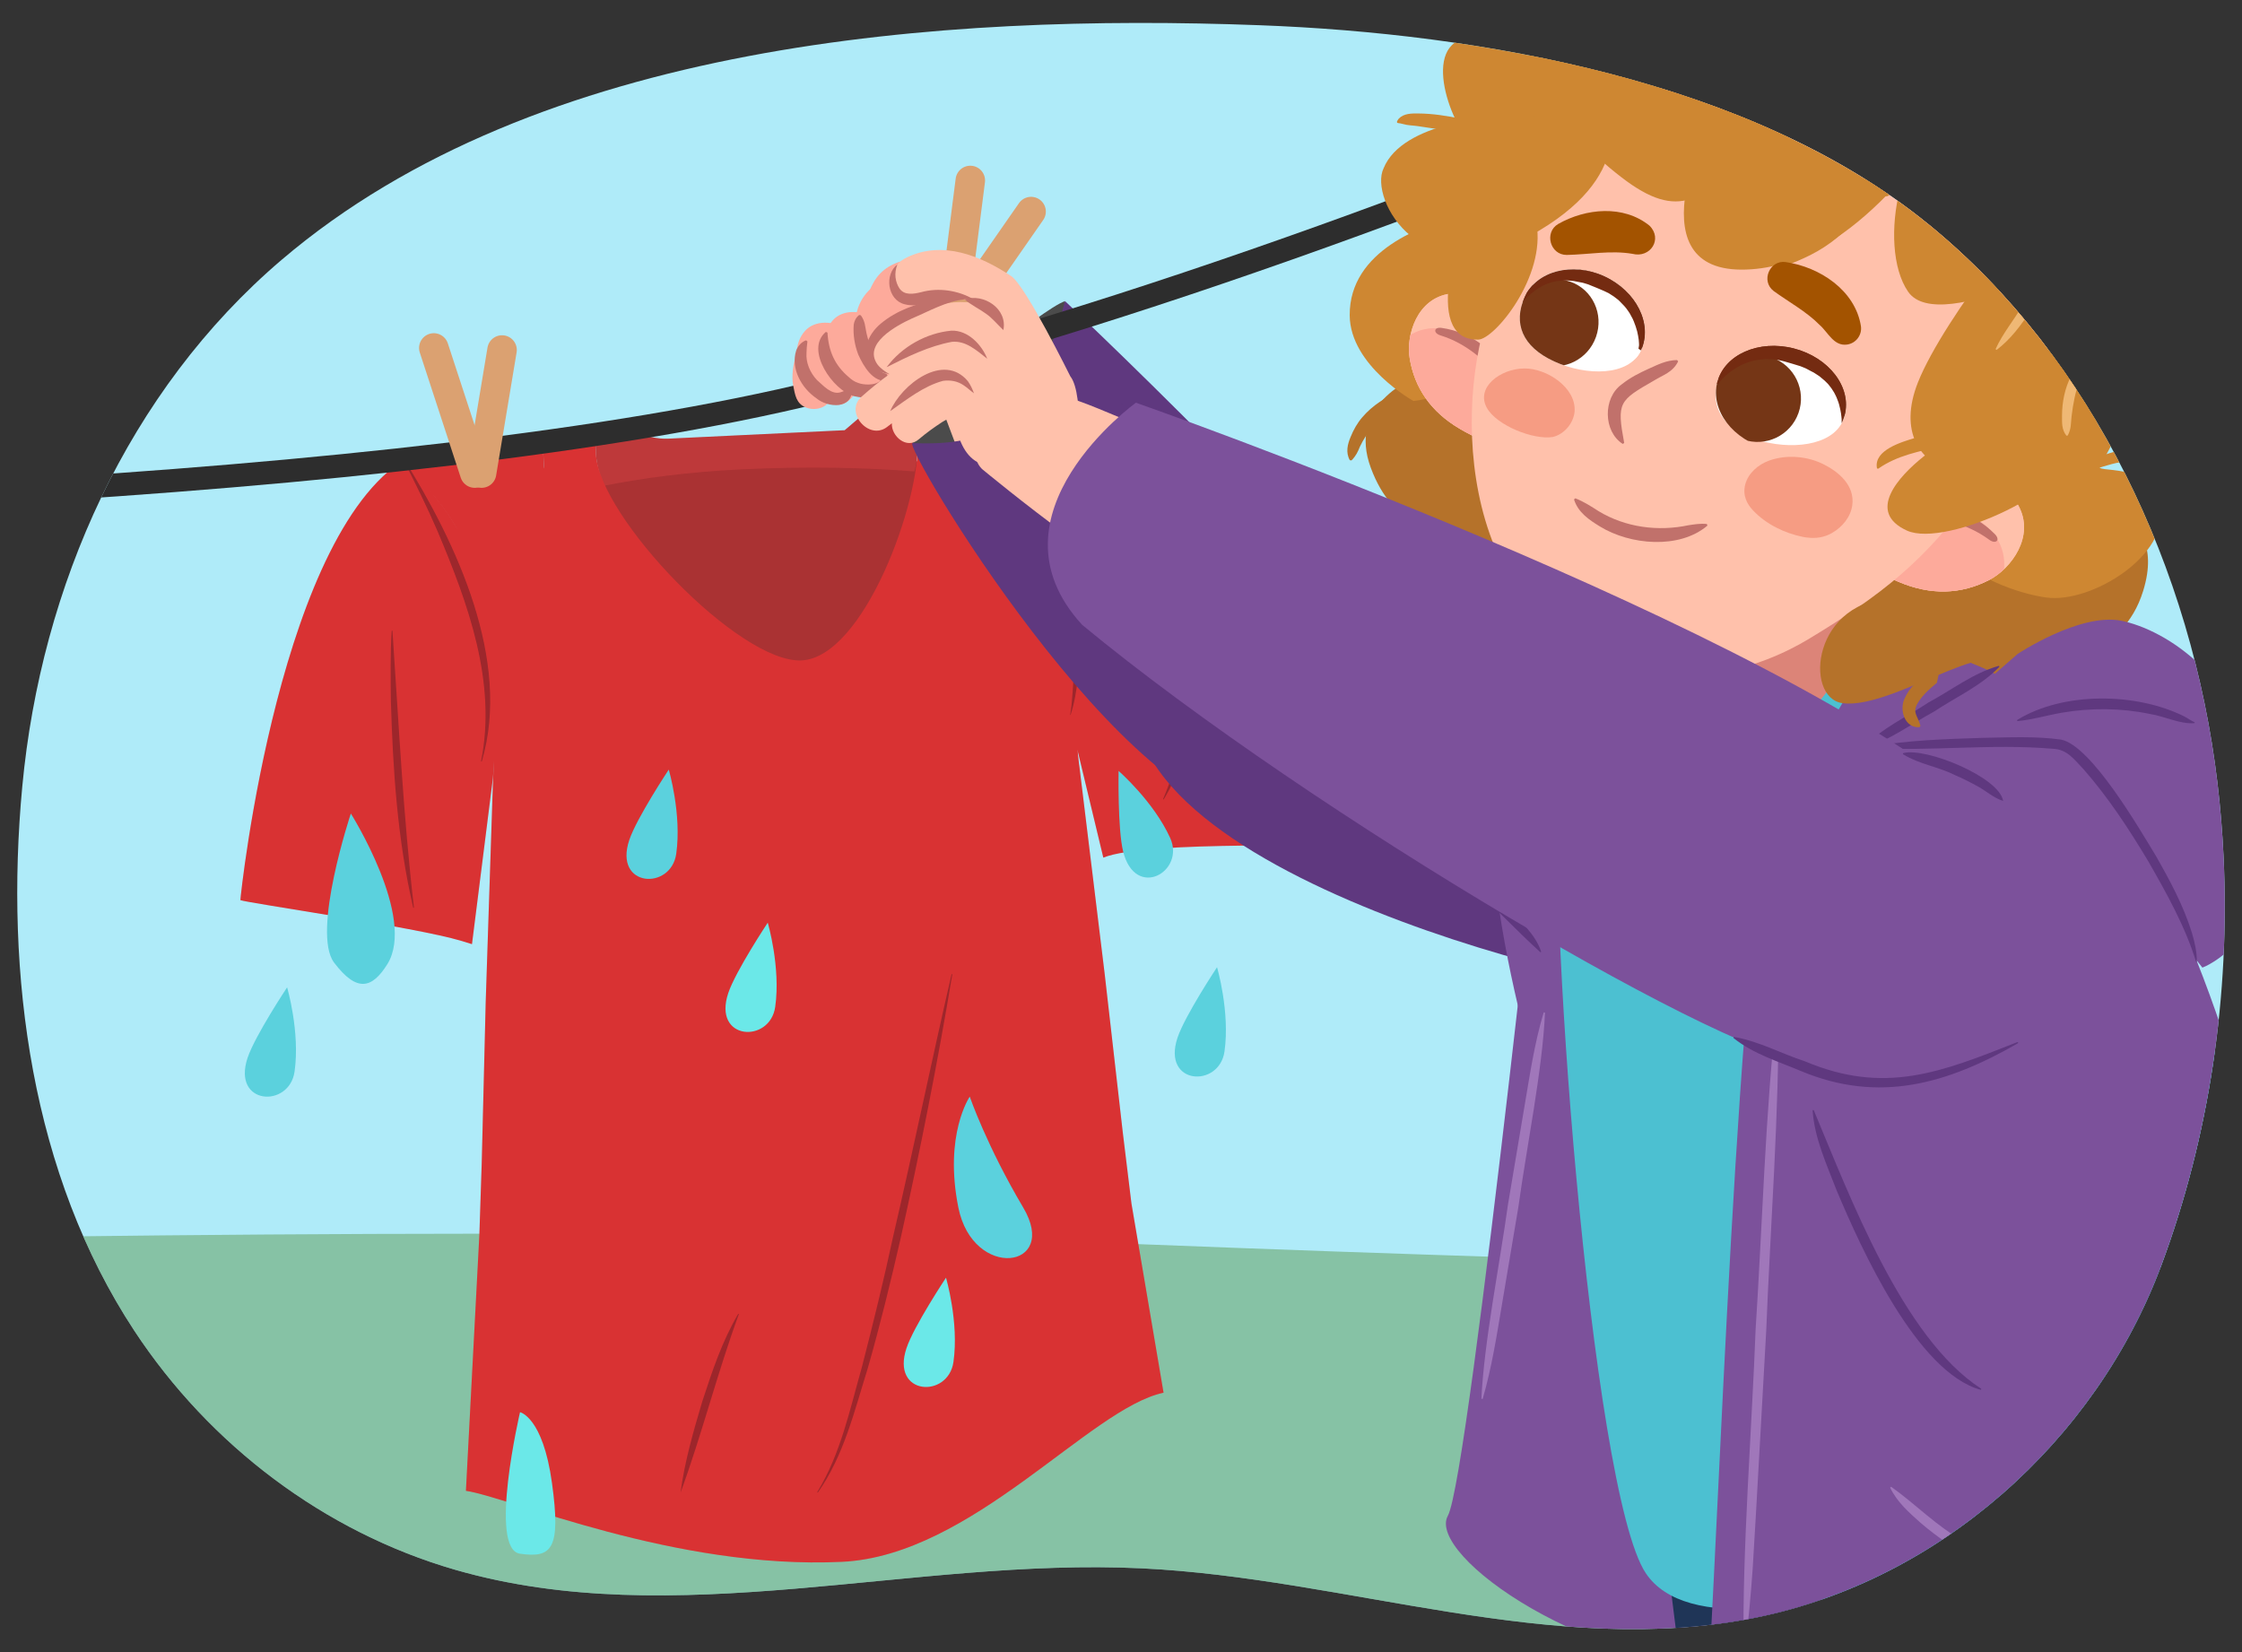 <?xml version="1.0" encoding="UTF-8"?>
<svg id="uuid-10ff4dda-e08c-4ec8-905a-5503efde4819" data-name="Art" xmlns="http://www.w3.org/2000/svg" width="380" height="280" xmlns:xlink="http://www.w3.org/1999/xlink" viewBox="0 0 380 280">
  <rect x="0" y="0" width="380" height="280" fill="#333333" stroke="none"/>
  <defs>
    <clipPath id="uuid-5f1077d1-bf12-4a7d-9445-9002454a4f81">
      <path d="M376.871,145.047c1.134,23.536-2.384,47.506-10.547,69.404-11.178,29.988-37.871,53.424-68.563,59.666-34.562,7.03-69.283-6.637-104.309-8.316-38.897-1.865-79.069,11.027-116.379,.224-22.06-6.388-41.517-21.072-54.293-40.471C5.374,199.122,.766,165.386,3.778,133.275c3.184-33.943,17.903-67.051,43.981-89.261C91.19,7.025,159.895,2.268,213.455,4.273c37.4,1.4,83.487,9.351,113.402,33.735,27.953,22.785,44.692,58.545,48.988,94.706,.486,4.094,.827,8.208,1.026,12.333Z" style="fill: none;"/>
    </clipPath>
    <clipPath id="uuid-11db2c39-9345-444c-9790-5e5e4ee39ebe">
      <path d="M342.121,85.719c-2.728-5.024-8.848-6.965-13.624-8.419-1.743-.529-2.562,1.24-1.896,2.48-.041,.017-.085,.014-.125,.038-.066,.036-.121,.083-.185,.122-2.507,.831-4.24,2.987-5.771,5.336-1.553,1.99-2.92,4.162-4.35,6.263-.1,.063-.206,.114-.3,.21-2.901,2.96,3.584,5.858,5.863,6.835,5.576,2.392,10.741,2.115,15.391-.276,3.784-1.946,7.808-7.411,4.997-12.59Z" style="fill: #ffc1ab;"/>
    </clipPath>
    <clipPath id="uuid-c629a86a-f92e-4779-b536-f93f5c3ec3d1">
      <path d="M245.744,49.779c5.394-.759,10.349,2.827,14.17,5.661,1.393,1.034,.502,2.665-.824,2.858,.01,.041,.037,.074,.042,.117,.009,.071,.005,.14,.011,.211,.785,2.391,.116,4.94-.815,7.444-.643,2.317-1.532,4.596-2.33,6.882,.009,.112,.03,.222,.009,.349-.622,3.9-6.517,.576-8.558-.615-4.993-2.914-7.708-7.027-8.513-11.943-.655-4.001,1.249-10.18,6.808-10.964Z" style="fill: #ffc1ab;"/>
    </clipPath>
    <clipPath id="uuid-12a1b17e-ded6-4c1a-86e5-d368edd679b7">
      <path d="M312.659,70.355c-1.211,4.708-7.027,7.282-12.995,5.748-5.963-1.533-9.817-6.591-8.606-11.298,1.211-4.706,7.027-7.28,12.992-5.747,5.966,1.533,9.821,6.592,8.61,11.297Z" style="fill: none;"/>
    </clipPath>
    <clipPath id="uuid-50660919-7468-4d01-8a84-3404deafeaed">
      <path d="M258.427,50.337c-1.999,4.429-.438,8.436,5.008,10.926,5.445,2.491,12.713,2.523,14.713-1.907,1.999-4.428-.793-10.037-6.239-12.528-5.445-2.49-11.481-.92-13.481,3.509Z" style="fill: #fff;"/>
    </clipPath>
  </defs>
  <g style="clip-path: url(#uuid-5f1077d1-bf12-4a7d-9445-9002454a4f81);">
    <rect x="-258.201" y="-96.611" width="813.659" height="448.107" style="fill: #afebf9;"/>
    <path d="M-229.967,215.95s269.074-11.178,425.577-4.99c156.503,6.189,381.636,9.283,381.636,9.283l-102.777,168.826-651.465-40.413-52.97-132.707Z" style="fill: #65a060; opacity: .55;"/>
    <path d="M-2.405-52.299l33.707-24.689-41.664-3.136L-3.986-121.415l-31.678,27.243-24.689-33.706-3.136,41.663-41.292-6.376,27.243,31.678-33.707,24.689,41.663,3.136-6.376,41.292,31.678-27.243L-19.59,14.667l3.136-41.664,41.292,6.376L-2.405-52.299Z" style="fill: #c4c4c4;"/>
    <g>
      <g>
        <g>
          <g>
            <g>
              <path d="M125.61,78.571c-9.771,.468-18.411-.014-25.388,2.474,3.447,17.466,12.339,31.324,21.77,30.872l15.609,3.307c9.398-.45,17.736-19.098,19.545-36.724-8.782-1.82-19.167-.521-31.535,.071Z" style="fill: #b53636;"/>
              <path d="M154.991,79.9c.45-1.772,.664-3.63,.573-5.534l-.212-4.463c-3.351-.077-3.022-2.523-5.873-2.386l-6.308,5.398-26.313,1.26-3.625,.174c-3.835,.184-6.868-2.241-12.413-1.547l.198,4.176c.089,1.874,.678,3.665,1.277,5.363,6.478-1.293,14.348-2.362,23.355-2.794,11.401-.546,21.296-.284,29.341,.353Z" style="fill: #cc3d3d;"/>
              <path d="M197.214,236.037l-5.443-32.067-1.474-12.092-1.54-13.484-1.54-13.484-1.474-12.092-1.474-12.092-1.474-12.092-.178-1.461-.002-.051s-.812-4.335-.891-10.599c-.045-3.585,.156-7.804,.882-12.205,.673-4.076,1.801-8.304,3.615-12.336,1.968-4.376,1.951-18.274,5.829-21.72-.448-.229-2.316-1.817-2.904-1.938-.594-.123,1.508,.352,1.053,.374l-1.064-.613c-8.599-5.189-18.788-7.29-28.885-8.461l.221,4.649c.088,1.853-.012,3.672-.28,5.438-.7,4.629-7.966,26.019-10.712,29.546-4.396,5.645-4.911,14.073-12.65,14.444l-17.315-3.168c-7.739,.371-12.843-9.49-17.865-14.684-3.138-3.246-5.467-7.305-6.634-11.845-.446-1.732-2.742-3.252-2.83-5.105l-.193-4.071c-7.711,2.081-14.485-1.654-21.759,2.055h-.003c-.13,.078-.262,.175-.392,.259-.716,.463-1.439,.989-2.16,1.45,3.962,2.896,7.009,6.489,9.368,10.367,2.324,3.82,2.739,16.227,3.9,20.228,1.246,4.293,1.933,8.465,2.303,12.052,.658,6.372,.318,10.891,.318,10.891l-.042,1.259-.401,12.182-.402,12.182-.401,12.182-.335,13.574-.335,13.574-.401,12.182-2.281,43.404c7.237,1.041,35.4,13.391,63.76,12.032,22.049-1.056,41.948-26.01,54.486-28.662Z" style="fill: #eb3636;"/>
              <path d="M129.855,116.534l3.812-.245c14.42-.691,27.491-37.538,26.804-52.016l-.221-4.649c-2.254-.484-9.834,7.198-10.771,7.893l6.085,6.849c.504,10.602-9.151,37.057-19.71,37.562h0c-10.559,.506-34.332-24.348-34.835-34.95l-.198-4.176c-3.322,.531-5.523,1.178-8.829,2.026l.193,4.071c.688,14.478,23.252,38.326,37.672,37.635Z" style="fill: #eb3636;"/>
            </g>
            <g>
              <path d="M190.199,68.698c-18.051,16.04-8.481,59.268-8.481,59.268l.935-.045-.04-.84,4.391,18.272c7.433-3.057,41.452-1.57,42.701-2.429-.189-.705-13.826-56.014-39.506-74.227Z" style="fill: #eb3636;"/>
              <g>
                <path d="M77.045,88.809c.388,.639,.758,1.285,1.109,1.938-.351-.653-.721-1.299-1.109-1.938Z" style="fill: #eb3636;"/>
                <path d="M78.154,90.748h0c-.351-.654-.721-1.3-1.109-1.939l-.01-.016c-.359-.591-.739-1.172-1.13-1.748-.032-.047-.06-.096-.093-.144l-.005,.004c-.741-1.081-1.543-2.132-2.409-3.146v-.002c-.011-.014-.025-.028-.037-.042-1.664-1.944-1.346-4.981-3.525-6.574-22.334,11.65-29.058,74.404-29.096,75.41,.829,.435,29.833,4.601,37.413,6.901,.616,.187,1.231,.374,1.843,.564l3.555-28.19s2.576-26.239-5.397-41.079Z" style="fill: #eb3636;"/>
              </g>
            </g>
          </g>
          <g style="opacity: .47;">
            <path d="M68.387,77.695c8.973,14.32,18.329,34.247,13.279,51.327-.024,.078-.153,.041-.125-.04,2.683-13.406-2.238-26.755-7.39-38.973-1.797-4.154-3.8-8.208-5.873-12.241-.048-.066,.063-.148,.109-.073h0Z" style="fill: #591922;"/>
          </g>
          <g style="opacity: .26;">
            <path d="M189.935,68.545l.265,.152c.165-.008-.008-.076-.265-.152Z" style="fill: #591922; opacity: .47;"/>
            <path d="M190.297,191.878l-1.54-13.484-1.54-13.484-1.474-12.092-1.474-12.092-1.474-12.092-.178-1.461-.004-.092,4.391,18.273c7.433-3.057,41.452-1.57,42.701-2.429-.189-.705-13.826-56.014-39.506-74.227-.048,.043-.094,.089-.142,.132-.343-.236-.646-.418-.846-.48,.187,.048,.489,.125,.723,.195l-.799-.461c-8.599-5.189-18.788-7.29-28.885-8.461l.221,4.649v0l-.221-4.649c-2.254-.484-9.834,7.198-10.771,7.893l-6.308,5.398-26.313,1.26-3.625,.174c-3.835,.184-6.868-2.241-12.413-1.547-3.322,.531-5.523,1.178-8.829,2.026h0c-7.711,2.08-14.485-1.654-21.759,2.055h-.003c-.13,.078-.262,.175-.392,.259-.463,.242-.917,.513-1.367,.798-.081-.123-.137-.208-.137-.208l.066,.254c-21.183,13.527-27.62,73.582-27.657,74.566,.829,.435,29.833,4.601,37.413,6.901,.616,.187,1.231,.374,1.843,.564l3.555-28.19s.028-.293,.068-.809c-.025,.713-.054,1.113-.054,1.113l-.042,1.259-.401,12.182-.402,12.182-.401,12.182-.335,13.573-.335,13.574-.401,12.182-2.281,43.404c7.237,1.041,35.4,13.391,63.76,12.032,22.049-1.056,41.948-26.01,54.486-28.662l-5.443-32.067-1.474-12.092Zm-34.906-113.696l-.055-.008c.114-.71,.191-1.429,.223-2.159-.026,.681-.082,1.404-.168,2.167Zm.182-2.571c.009-.413,.009-.828-.01-1.246,.019,.392,.019,.812,.01,1.246Zm4.815-7.617c.074-.953,.108-1.851,.105-2.69,.009,.906-.027,1.804-.105,2.69Zm-.041,.469c.011-.126,.024-.253,.033-.377-.011,.126-.02,.252-.033,.377Z" style="fill: #591922; opacity: .47;"/>
          </g>
        </g>
        <g style="opacity: .47;">
          <path d="M181.525,70.065c1.133,12.754,1.998,25.567,1.596,38.378-.247,4.193-.367,8.799-1.676,12.746-.041-.011-.058-.049-.048-.089l.216-1.589c1.189-12.148-.059-24.421-.106-36.613-.081-3.738-.187-9.119-.113-12.821-.01-.079,.125-.099,.131-.013h0Z" style="fill: #591922;"/>
        </g>
        <g style="opacity: .47;">
          <path d="M205.319,93.273c-.738,10.764-1.789,21.564-4.267,32.086-.639,2.538-1.439,5.324-2.504,7.705-.342,.835-.859,1.589-1.28,2.386-.033,.068-.149,.02-.117-.054,.005-.009,.511-1.26,.517-1.273,1.162-2.8,1.783-6.027,2.395-9.003,1.124-6.097,2.407-14.97,3.351-21.191,.474-3.119,1.167-7.597,1.773-10.663,.003-.081,.139-.078,.131,.008h0Z" style="fill: #591922;"/>
        </g>
        <g style="opacity: .47;">
          <path d="M161.404,165.164c-2.49,14.985-5.444,29.85-8.744,44.669-1.692,7.395-3.494,14.766-5.578,22.062-2.252,7.186-4.048,14.803-8.448,21.042-.051,.07-.161-.021-.1-.085,3.953-6.438,5.526-14.031,7.57-21.236,1.888-7.319,3.692-14.67,5.279-22.073,3.329-14.291,6.573-30.028,9.89-44.38,.003-.042,.036-.084,.082-.073,.033,.007,.054,.04,.049,.073h0Z" style="fill: #591922;"/>
        </g>
        <g style="opacity: .47;">
          <path d="M125.219,222.764c-3.596,9.755-6.301,20.507-9.865,30.193,.676-5.24,2.191-10.436,3.703-15.522,1.656-5.047,3.325-10.104,6.042-14.724,.032-.069,.154-.026,.12,.052h0Z" style="fill: #591922;"/>
        </g>
        <g style="opacity: .47;">
          <path d="M66.518,106.942c1.071,15.62,1.824,31.287,3.64,46.842,.013,.078-.118,.104-.13,.019-2.665-11.476-3.437-23.323-3.779-35.071-.044-3.446-.101-8.379,.138-11.783-.006-.078,.128-.095,.131-.008h0Z" style="fill: #591922;"/>
        </g>
      </g>
      <g>
        <path d="M283.083,167.908c-17.716-1.229-109.456-24.679-87.366-59.791,8.957-15.276,12.861-13.227,12.861-13.227,0,0,51.169,10.154,66.445,19.111,15.276,8.957,8.06,53.907,8.06,53.907Z" style="fill: #5f387f;"/>
        <g>
          <path d="M180.518,51.037c-3.543,1.07-25.732,18.652-25.834,24.059-.102,5.407,25.446,5.252,25.446,5.252l.388-29.31Z" style="fill: #4b4b4b;"/>
          <path d="M164.539,81.939c-1.513-3.607-10.303-27.238-10.303-27.238l19.755-1.62,14.275,19.404-23.727,9.454Z" style="fill: #ffc1ab;"/>
          <path d="M180.518,51.037c-5.816,21.525-13.029,24.55-25.834,24.059-2.011-.077,36.149,64.173,59.959,63.541,23.81-.632,29.894-9.92,29.332-15.422,.396-12.141-63.457-72.178-63.457-72.178Z" style="fill: #5f387f;"/>
          <path d="M230.969,106.091c.982,1.155,1.545,2.579,2.124,3.968,1.473,3.517,2.901,7.146,3.317,10.976,.042,.783-.073,1.642-.484,2.375-.032,.057-.103,.077-.16,.045-.358-.746-.499-1.498-.729-2.214-.785-3.366-2.351-7.289-3.459-10.599-.464-1.528-1.235-2.866-.826-4.581,.056-.112,.156-.076,.218,.031h0Z" style="fill: #5f387f;"/>
        </g>
        <path d="M148.058,47.87c5.216-9.219,24.512-.48,25.934,5.212l-5.264,4.252s-6.213,11.55-19.913,7.434c0,0-5.019-9.364-.756-16.898Z" style="fill: #fdaa9b;"/>
      </g>
      <path d="M0,83.457c53.226-3.174,103.635-8.471,138.956-17.129,117.445-28.788,264.893-103.516,264.893-103.516" style="fill: none; stroke: #2d2d2d; stroke-linecap: round; stroke-linejoin: round; stroke-width: 3.916px;"/>
      <g>
        <path d="M263.453,113.952s-14.36,136.315-18.052,142.938c-3.691,6.623,24.004,26.487,52.175,26.129,19.059-.242-1.176-55.517-2.76-76.305-1.584-20.788-24.742-95.621-24.742-95.621l-6.621,2.859Z" style="fill: #7c519b;"/>
        <path d="M277.49,223.288s11.308,92.008,12.282,97.08c.974,5.073,66.308,19.522,72.875,17.617,6.567-1.905,20.772-55.968,20.003-67.738-.769-11.77-2.651-32.069-14.302-52.592-11.651-20.523-90.858,5.632-90.858,5.632Z" style="fill: #1f3557;"/>
        <g>
          <path d="M321.496,71.184c14.71,5.69,29.498,15.298,29.498,15.298-1.081-1.546,17.096-2.05,12.258,13.654-3.528,11.453-14.519,11.193-14.867,12.285-2.453,7.696-6.826,10.673-14.571,10.39-8.024-.293-16.921-8.401-16.921-8.401,0,0-7.765,11.278-21.736,3.81-12.416-6.636-.787-8.005-2.695-23.904-.443-3.687-.02-6.92,1.037-9.685,2.237-11.795,16.444-17.916,27.997-13.447Z" style="fill: #b5722a;"/>
          <g>
            <path d="M242.597,62.609c-4.147,1.702-14.129,6.227-10.256,16.678,3.873,10.45,11.15,10.023,11.15,10.023,0,0-5.109,9.721,4.003,16.897,18.962,14.931,41.105-3.608,41.105-3.608l-46.003-39.99Z" style="fill: #b5722a;"/>
            <path d="M247.277,36.629c-5.868,1.387-18.587,5.754-18.515,16.81,.056,8.55,10.809,14.52,10.809,14.52,0,0,21.984-2.241,16.237-19.426-5.781-17.288-8.531-11.903-8.531-11.903Z" style="fill: #ce8732;"/>
            <path d="M237.634,67.205c-.57,1.298-1.527,1.804-2.49,2.64-.86,.758-1.655,1.563-2.382,2.407-.915,1.041-1.682,2.208-2.27,3.453-.36,.886-.651,1.533-1.417,2.322l-.292-.029c-.738-1.331-.376-2.718,.126-3.922,.492-1.225,1.15-2.404,2.016-3.388,.854-.993,1.841-1.851,2.908-2.565,1.067-.681,2.115-1.531,3.682-1.186l.12,.268h0Z" style="fill: #b5722a;"/>
          </g>
        </g>
        <path d="M312.275,103.735s20.493,5.417,43.871,38.232c23.377,32.815,34.03,77.845,22.563,94.034-11.467,16.188-86.322,50.632-99.751,30.644-9.352-13.921-17.207-119.186-14.44-136.152,3.484-21.362,20.797-26.019,47.757-26.758Z" style="fill: #4cc0d1;"/>
        <path d="M315.665,108.187l-14.571-20.151-29.049,16.137,12.333,22.009s4.516,2.76,10.943,1.822c10.544-1.539,20.343-19.817,20.343-19.817Z" style="fill: #dc8478;"/>
        <path d="M308.603,100.717c16.78,8.813-1.909,23.571-7.896,36.996-5.986,13.426-9.724,129.837-11.362,149.493-1.056,12.672,87.9-8.51,98.208-30.272,9.504-20.064-13.898-128.52-52.35-144.115-38.452-15.595-26.6-12.102-26.6-12.102Z" style="fill: #7c519b;"/>
        <path d="M325.32,11.466c-4.057-1.214,18.837-1.978,31.717,21.413,12.88,23.391,.083,44.336-1.127,45.979-1.21,1.643,8.582-1.079,10.212,7.04,1.63,8.118-11.588,16.393-19.247,15.374-7.659-1.019-27.602-8.303-22.611-29.965,4.991-21.662,1.057-59.841,1.057-59.841Z" style="fill: #ce8732;"/>
        <g>
          <path d="M342.121,85.719c-2.728-5.024-8.848-6.965-13.624-8.419-1.743-.529-2.562,1.24-1.896,2.48-.041,.017-.085,.014-.125,.038-.066,.036-.121,.083-.185,.122-2.507,.831-4.24,2.987-5.771,5.336-1.553,1.99-2.92,4.162-4.35,6.263-.1,.063-.206,.114-.3,.21-2.901,2.96,3.584,5.858,5.863,6.835,5.576,2.392,10.741,2.115,15.391-.276,3.784-1.946,7.808-7.411,4.997-12.59Z" style="fill: #ffc1ab;"/>
          <g>
            <path d="M342.121,85.719c-2.728-5.024-8.848-6.965-13.624-8.419-1.743-.529-2.562,1.24-1.896,2.48-.041,.017-.085,.014-.125,.038-.066,.036-.121,.083-.185,.122-2.507,.831-4.24,2.987-5.771,5.336-1.553,1.99-2.92,4.162-4.35,6.263-.1,.063-.206,.114-.3,.21-2.901,2.96,3.584,5.858,5.863,6.835,5.576,2.392,10.741,2.115,15.391-.276,3.784-1.946,7.808-7.411,4.997-12.59Z" style="fill: #ffc1ab;"/>
            <g style="clip-path: url(#uuid-11db2c39-9345-444c-9790-5e5e4ee39ebe);">
              <path d="M336.958,89.431c-3.733-3.593-11.229-3.743-15.858-2.958-1.016,.172-1.317,1.074-1.106,1.867-2.679,1.205-4.198,4.929-5.84,7.065-.514,.668-.168,1.726,.511,2.203,5.835,4.105,12.471,5.59,18.979,4.005,.545,.976,3.692,1.051,4.359-.13,2.218-3.933,2.661-8.487-1.047-12.053Z" style="fill: #fdaa9b;"/>
              <path d="M338.117,90.527c-3.87-3.922-8.76-4.857-13.893-5.249-1.352-.103-1.41,1.997-.051,2.101,4.504,.343,9.063,1.212,12.99,4.101,1.121,.825,1.937,.043,.954-.954Z" style="fill: #c1716b;"/>
            </g>
          </g>
        </g>
        <g>
          <path d="M245.744,49.779c5.394-.759,10.349,2.827,14.17,5.661,1.393,1.034,.502,2.665-.824,2.858,.01,.041,.037,.074,.042,.117,.009,.071,.005,.14,.011,.211,.785,2.391,.116,4.94-.815,7.444-.643,2.317-1.532,4.596-2.33,6.882,.009,.112,.03,.222,.009,.349-.622,3.9-6.517,.576-8.558-.615-4.993-2.914-7.708-7.027-8.513-11.943-.655-4.001,1.249-10.18,6.808-10.964Z" style="fill: #ffc1ab;"/>
          <g>
            <path d="M245.744,49.779c5.394-.759,10.349,2.827,14.17,5.661,1.393,1.034,.502,2.665-.824,2.858,.01,.041,.037,.074,.042,.117,.009,.071,.005,.14,.011,.211,.785,2.391,.116,4.94-.815,7.444-.643,2.317-1.532,4.596-2.33,6.882,.009,.112,.03,.222,.009,.349-.622,3.9-6.517,.576-8.558-.615-4.993-2.914-7.708-7.027-8.513-11.943-.655-4.001,1.249-10.18,6.808-10.964Z" style="fill: #ffc1ab;"/>
            <g style="clip-path: url(#uuid-c629a86a-f92e-4779-b536-f93f5c3ec3d1);">
              <path d="M244.745,55.762c4.868,.822,8.595,4.953,10.618,8.942,.444,.875-.076,1.617-.803,1.906,.596,2.735-1.395,6.009-2.1,8.477-.221,.772-1.227,1.108-1.977,.857-6.452-2.141-11.35-6.381-13.826-12.264-1.057,.136-2.262-.707-1.735-1.887,1.754-3.928,4.991-6.848,9.823-6.031Z" style="fill: #fdaa9b;"/>
              <path d="M244.333,55.57c5.197,.741,8.685,3.955,11.895,7.663,.845,.977-.73,2.211-1.581,1.23-2.815-3.255-6.066-6.253-10.504-7.622-1.267-.391-1.131-1.459,.19-1.271Z" style="fill: #c1716b;"/>
            </g>
          </g>
        </g>
        <path d="M344.115,39.922c-1.899-6.385-9.763-15.611-16.901-20.863-4.98-4.944-10.956-8.871-17.397-11.244-22.623-8.338-44.124,21.475-54.87,39.267-8.107,13.423-9.922,50.369,13.472,63.044,15.598,8.451,30.432,2.823,38.127-1.82,12.282-7.41,19.849-13.297,27.984-24.797,21.29-30.097,11.4-37.482,9.585-43.587Z" style="fill: #ffc1ab;"/>
        <g>
          <path d="M312.651,70.486c-1.21,4.708-7.968,5.852-13.933,4.318-5.96-1.533-8.868-5.161-7.658-9.868,1.211-4.706,7.024-7.281,12.985-5.747,5.963,1.533,9.816,6.592,8.606,11.297Z" style="fill: #fff;"/>
          <g style="clip-path: url(#uuid-12a1b17e-ded6-4c1a-86e5-d368edd679b7);">
            <path d="M304.831,69.985c-1.353,3.835-5.562,5.847-9.398,4.495-3.836-1.352-5.851-5.558-4.498-9.393,1.355-3.836,5.562-5.848,9.399-4.495,3.837,1.352,5.85,5.557,4.498,9.392Z" style="fill: #753616;"/>
            <path d="M312.629,71.364s.001-.135-.012-.368c-.01-.238-.066-.589-.114-1.017-.067-.429-.174-.939-.321-1.497-.087-.275-.155-.568-.289-.858-.114-.295-.221-.6-.386-.897-.132-.307-.32-.598-.517-.889-.168-.307-.415-.578-.631-.869-.21-.293-.524-.533-.776-.808-.292-.248-.592-.499-.895-.754-.327-.235-.688-.442-1.029-.672-.369-.2-.768-.376-1.137-.596-.371-.218-.818-.346-1.224-.527,0,0-2.985-.936-3.832-1.078-.424-.019-.847-.129-1.256-.133-.408,.007-.829-.061-1.221-.003-.79,.074-1.573,.153-2.287,.378-.182,.055-.358,.107-.536,.16-.168,.068-.332,.144-.504,.204-.347,.113-.66,.273-.966,.428-.604,.319-1.149,.666-1.621,1.006-.459,.354-.86,.682-1.171,.981-.295,.306-.541,.548-.676,.735-.129,.177-.189,.289-.189,.289l-.215-.026s.026-.137,.106-.375c.088-.229,.244-.551,.477-.936,.472-.76,1.281-1.783,2.511-2.713,.308-.23,.63-.472,.998-.667,.351-.225,.735-.418,1.145-.585,.804-.367,1.715-.61,2.666-.757,.955-.139,1.957-.148,2.965-.045,1.001,.121,2.039,.316,2.987,.643,.475,.144,.978,.312,1.437,.537,.462,.221,.948,.381,1.379,.647,.432,.261,.877,.494,1.288,.773,.391,.304,.792,.587,1.159,.899,.337,.346,.694,.661,.995,1.014,.273,.379,.59,.711,.804,1.1,.463,.753,.821,1.519,1.02,2.266,.233,.735,.313,1.444,.361,2.066,.042,.624,.011,1.169-.029,1.615-.09,.89-.256,1.388-.256,1.388l-.205-.06Z" style="fill: #742b11; stroke: #742b11; stroke-linecap: round; stroke-miterlimit: 10; stroke-width: .949px;"/>
          </g>
        </g>
        <g>
          <path d="M258.427,50.337c-1.999,4.429,2.763,4.935,8.208,7.425,5.445,2.491,9.512,6.024,11.512,1.594,1.999-4.428-.793-10.037-6.239-12.528-5.445-2.49-11.481-.92-13.481,3.509Z" style="fill: #fff;"/>
          <g>
            <path d="M258.427,50.337c-1.999,4.429-.438,8.436,5.008,10.926,5.445,2.491,12.713,2.523,14.713-1.907,1.999-4.428-.793-10.037-6.239-12.528-5.445-2.49-11.481-.92-13.481,3.509Z" style="fill: #fff;"/>
            <g style="clip-path: url(#uuid-50660919-7468-4d01-8a84-3404deafeaed);">
              <path d="M256.995,52.327c-1.354,3.837,.576,8.015,4.306,9.331,3.732,1.317,7.856-.727,9.208-4.564,1.353-3.837-.575-8.016-4.306-9.332-3.732-1.316-7.855,.727-9.208,4.565Z" style="fill: #753616;"/>
              <path d="M257.773,50.838s.079-.107,.235-.28c.156-.18,.414-.421,.715-.725,.317-.295,.712-.628,1.168-.971,.237-.161,.47-.35,.75-.492,.268-.159,.538-.333,.845-.462,.29-.157,.61-.27,.941-.375,.316-.136,.669-.195,1.013-.289,.341-.1,.724-.094,1.085-.153,.373-.011,.755-.023,1.142-.034,.391,.019,.792,.079,1.19,.111,.403,.071,.812,.181,1.226,.237,.413,.058,.831,.235,1.248,.344,0,0,2.831,1.116,3.559,1.528,.327,.246,.716,.422,1.028,.673,.302,.257,.662,.466,.921,.753,.55,.546,1.09,1.092,1.491,1.711,.104,.154,.206,.306,.306,.454,.085,.158,.161,.319,.253,.472,.192,.301,.327,.62,.461,.932,.26,.622,.454,1.231,.602,1.79,.124,.559,.225,1.065,.274,1.49,.032,.422,.068,.763,.056,.995-.012,.218-.037,.341-.037,.341l.179,.113s.065-.124,.151-.358c.076-.235,.157-.58,.222-1.026,.113-.888,.135-2.187-.214-3.676-.092-.369-.185-.758-.34-1.138-.126-.393-.297-.781-.502-1.164-.379-.786-.914-1.538-1.543-2.242-.633-.698-1.383-1.325-2.207-1.869-.83-.523-1.733-1.012-2.65-1.344-.446-.18-.93-.361-1.417-.47-.482-.111-.948-.288-1.439-.346-.487-.063-.968-.156-1.45-.193-.483-.004-.961-.03-1.429-.014-.468,.064-.933,.088-1.378,.179-.439,.126-.884,.19-1.285,.361-.816,.303-1.559,.68-2.17,1.141-.632,.431-1.133,.934-1.552,1.391-.417,.462-.731,.907-.977,1.281-.484,.752-.667,1.242-.667,1.242l.194,.082Z" style="fill: #742b11; stroke: #742b11; stroke-linecap: round; stroke-miterlimit: 10; stroke-width: .949px;"/>
            </g>
          </g>
        </g>
        <path d="M284.436,61.242c-.928,1.896-2.646,2.339-4.032,3.218-6.02,3.453-6.387,3.713-5.118,10.616l-.246,.16c-3.318-2.116-3.371-7.806-.18-10.091,1.457-1.163,2.999-1.935,4.553-2.637,1.59-.714,3.021-1.458,4.831-1.487l.193,.221h0Z" style="fill: #c1716b;"/>
        <path d="M252.029,69.16c1.681,2.958,7.868,5.427,11.164,4.901,2.065-.497,3.552-2.505,3.687-4.339,.296-4.019-4.737-7.332-8.55-7.275-4.123,.062-8.26,3.267-6.301,6.713Z" style="fill: #f69c83;"/>
        <path d="M299.767,78.093c3.138-1.151,6.639-.719,9.208,.543,2.479,1.217,5.449,3.526,4.97,7.001-.275,1.991-1.692,3.696-3.451,4.703-1.395,.799-2.847,.939-4.208,.761-.095-.01-.19-.023-.285-.037l-.07-.011c-.117-.018-.234-.034-.35-.057-3.195-.65-6.246-2.173-8.423-4.454-1.067-1.118-1.841-2.577-1.353-4.443,.502-1.92,2.219-3.365,3.962-4.004Z" style="fill: #f69c83;"/>
        <path d="M331.909,19.929c-9.648,1.019-13.899,21.644-8.507,29.5,5.392,7.857,33.528-8.101,33.528-8.101,0,0-7.904-23.207-25.021-21.399Z" style="fill: #ce8732;"/>
        <path d="M331.449,18.656c-4.164,5.306-17.805,27.098-36.318,27.04-18.513-.058-4.917-26.423-4.917-26.423,0,0,26.127-12.541,34.729-6.472,8.603,6.069,6.505,5.855,6.505,5.855Z" style="fill: #ce8732;"/>
        <path d="M297.062,25.176c-8.246,8.736-12.425,12.438-22.226,4.882-22.661-17.468,5.705-16.609,18.176-23.147,10.011-5.248,4.05,18.265,4.05,18.265Z" style="fill: #ce8732;"/>
        <path d="M271.482,16.045c1.713,2.902,5.797,14.007-12.08,23.885-18.354,10.141-27.417-6.167-24.901-11.393,3.232-8.007,19.218-8.724,19.218-8.724,0,0,12.366-9.817,14.342-6.311,1.977,3.506,3.422,2.544,3.422,2.544Z" style="fill: #ce8732;"/>
        <path d="M277.521,12.131c-8.827-2.605-22.788-7.904-29.797-5.481-7.009,2.422-.637,17.33,3.003,18.678,3.639,1.348,26.794-13.197,26.794-13.197Z" style="fill: #ce8732;"/>
        <path d="M332.127,17.533c-.216-.242-.632-1.224-1.375-2.662-3.063-5.926-15.226-21.633-38.502-21.588-22.411,.043-40.855,24.89-40.855,24.89,0,0,42.925,8.469,51.812,5.222,8.886-3.247,14.422,12.696,17.264,9.448,2.841-3.247,11.656-15.311,11.656-15.311Z" style="fill: #ce8732;"/>
        <path d="M348.929,31.844c-2.002,.234-19.427,21.842-23.846,32.942-3.362,8.446,.533,13.574,5.276,14.749,5.144,1.275,25.144-4.267,27.649-11.723,11.431-34.015-9.079-35.968-9.079-35.968Z" style="fill: #ce8732;"/>
        <path d="M333.37,69.619c-1.312,2.779-3.092,4.359-7.339,7.751-4.247,3.392-9.758,9.41-2.808,12.561,6.64,3.011,29.203-7.4,27.417-14.114-2.326-8.743,6.253-18.492-5.45-15.227-11.703,3.266-11.82,9.028-11.82,9.028Z" style="fill: #ce8732;"/>
        <path d="M321.952,15.671c-.002,.008-.036,.131-.054,.139-.075-.051-.021-.033-.037-.052,.015-.161,.046-.548,.061-.716,.69-6.435-1.123-13.016-5.524-17.834-1.481-1.69-3.181-3.226-4.974-4.754,9.585,3.37,14.717,14.418,10.529,23.217h0Z" style="fill: #ce8732;"/>
        <path d="M273.949,2.501c-1.701,3.761-8.142,7.464-12.334,6.502-2.994-.655-5.667-3.52-5.492-6.595,.005-.133,.175-.203,.271-.112,1.433,1.151,2.21,2.615,3.624,3.596,2.786,1.884,6.198,.413,8.926-1.123,1.54-.846,2.767-2.088,4.834-2.507,.131-.03,.24,.123,.171,.239h0Z" style="fill: #ce8732;"/>
        <path d="M351.412,80.402c-.011,.037-.023,.117-.004,.102,.178-.116,.552-.448,.729-.597,4.028-3.83,12.898-6.139,15.038,.769-1.121-1.071-2.29-1.879-3.555-2.242-3.745-.997-7.635,.911-11.223,1.958-.146,.029-1.327,.429-.986,.009h0Z" style="fill: #ce8732;"/>
        <path d="M316.654,32.883c-.13,1.982-1.366,3.321-2.495,4.667-2.289,2.697-5.277,4.805-8.491,6.236-1.59,.72-3.183,1.474-5.109,1.235-.128-.013-.193-.179-.105-.274,1.253-1.462,2.797-2.047,4.242-2.872,1.441-.819,2.82-1.711,4.137-2.671,1.318-.959,2.57-2.001,3.75-3.138,1.207-1.133,2.072-2.49,3.826-3.345,.112-.06,.257,.035,.245,.162h0Z" style="fill: #ce8732;"/>
        <path d="M332.861,74.209c-1.232,1.099-2.54,1.112-3.829,1.424-3.739,.877-7.449,1.542-10.643,3.771-.092,.071-.236,.023-.267-.089-.538-3.073,4.283-4.427,6.496-5.108,1.346-.347,2.705-.571,4.068-.71,1.359-.115,2.713-.446,4.152,.42,.105,.061,.117,.216,.023,.293h0Z" style="fill: #ce8732;"/>
        <path d="M366.126,41.698c-6.874,1.332-9.663-7.927-11.997-12.73,1.34,.865,2.328,2.156,3.216,3.395,2.63,3.456,4.185,8.136,8.781,9.335h0Z" style="fill: #ce8732;"/>
        <path d="M250.556,57.557c2.754-.05,11.506-10.681,9.854-19.74-2.016-11.057-12.027-.905-12.027-.905,0,0-7.983,20.827,2.173,20.644Z" style="fill: #ce8732;"/>
        <path d="M250.946,21.671c-1.261,.914-2.477,.622-3.671,.575-1.201-.07-2.386-.198-3.554-.355l-3.45-.519c-.851-.122-1.635-.106-2.441-.344-.289-.069-.566-.15-.915-.177-.344-.098,.032-.569,.165-.742,.852-.902,2.221-.894,3.335-.876,2.434,.015,4.779,.401,7.132,.866,1.161,.249,2.306,.223,3.415,1.279,.088,.079,.08,.225-.017,.293h0Z" style="fill: #ce8732;"/>
        <path d="M338.23,59.175c1.242-2.748,3.113-4.881,4.522-7.363,4.867-8.298,5.674-15.13,1.588-23.97l.182-.125c6.727,6.696,4.431,17.818-.386,24.945-1.583,2.479-3.368,4.851-5.726,6.641l-.18-.127h0Z" style="fill: #efb875;"/>
        <path d="M350.239,73.837c-.844-1.064-.731-2.244-.744-3.381,.005-2.317,.473-4.654,1.539-6.737,.533-1.032,1.185-2.117,2.439-2.529l.164,.147c-.183,1.278-.747,2.062-1.139,3.049-.739,1.977-1.133,4.059-1.382,6.164-.135,1.075-.021,2.119-.658,3.263l-.219,.025h0Z" style="fill: #efb875;"/>
        <path d="M295.545,279.244c-.316-15.568,1.434-38.125,2.016-53.912,1.05-15.828,1.708-38.285,3.6-53.829l.22,.011c.269,15.568-1.416,38.125-2.016,53.912-.549,9.387-1.717,31.293-2.299,40.393-.318,4.489-.709,8.971-1.301,13.437l-.22-.011h0Z" style="fill: #a077ba;"/>
        <path d="M322.599,127.738c13.024-1.76,32.736,7.744,34.496,13.024,1.76,5.28,16.192,23.232,16.192,23.232,0,0,13.728-4.928,10.912-27.104-2.816-22.176-17.6-30.272-24.64-31.68s-17.6,5.632-17.6,5.632l-19.36,16.896Z" style="fill: #7c519b;"/>
        <path d="M316.96,126.572c6.321-1.124,12.704-1.312,19.087-1.521,4.415-.063,8.894-.319,13.307,.301,5.122,1.065,13.209,15.032,16.06,19.721,2.376,4.177,4.692,8.454,6.111,13.076,.454,1.545,.832,3.151,.817,4.78,0,.061-.05,.11-.112,.109-1.84-6-5.029-11.684-8.178-17.171-3.236-5.396-6.748-10.752-10.89-15.474-1.636-1.698-2.788-3.414-5.252-3.491-10.293-.886-20.6,.449-30.936-.112-.124,0-.141-.204-.014-.22h0Z" style="fill: #5f387f;"/>
        <path d="M371.914,122.562c-2.44,.195-5.094-1.189-7.536-1.561-4.905-1.017-9.96-1.05-14.898-.212-2.482,.422-4.86,1.161-7.482,1.42-.108,.017-.175-.144-.078-.206,7.851-4.809,20.174-4.643,28.315-.575,.59,.317,1.171,.737,1.689,.961,.074,.031,.071,.151-.01,.173h0Z" style="fill: #5f387f;"/>
        <path d="M338.848,113.048c-3.177,3.263-7.306,5.062-11.031,7.545-3.937,2.129-7.493,4.874-11.849,6.183-.103,.028-.192-.109-.113-.189,3.204-3.226,7.301-5.073,11.031-7.545,3.944-2.119,7.474-4.915,11.849-6.183,.102-.025,.189,.108,.113,.189h0Z" style="fill: #5f387f;"/>
        <path d="M268.793,111.06s-6.336,57.376-5.28,73.92c1.056,16.544-14.432-37.664-9.856-53.152s5.984-24.288,15.136-20.768Z" style="fill: #7c519b;"/>
        <path d="M261.862,171.621c-.402,9.603-3.19,23.221-4.497,32.862l-2.753,16.35c-.919,5.45-1.755,10.913-3.31,16.26l-.217-.035c.445-9.602,3.174-23.224,4.497-32.862l2.748-16.351c.937-5.447,1.705-10.921,3.315-16.259l.217,.035h0Z" style="fill: #a077ba;"/>
        <path d="M260.985,161.302c-3.719-3.38-9.087-8.9-12.742-12.462l-6.308-6.354c-2.093-2.129-4.27-4.171-5.944-6.736-.034-.052-.02-.122,.033-.156,2.702,1.381,4.819,3.74,7.036,5.742,2.183,2.042,4.325,4.127,6.459,6.222,2.108,2.12,4.212,4.247,6.251,6.441,1.981,2.271,4.44,4.31,5.429,7.25,.022,.098-.111,.173-.18,.092l-.034-.038h0Z" style="fill: #5f387f;"/>
        <path d="M321.645,101.332c-14.572,0-15.957,16.896-9.387,17.835,4.604,.658,11.974-3.063,18.072-5.511,2.604-1.045,4.977-1.858,6.803-1.999,6.101-.469-10.795-10.325-15.488-10.325Z" style="fill: #b5722a;"/>
        <path d="M328.379,111.895c.659,1.366,.146,2.508-.094,3.828-1.208,.99-2.591,2.232-3.326,3.587-.823,1.534,.065,1.948,.542,3.685l-.158,.248c-2.536,.194-3.472-2.987-2.51-4.901,.828-1.858,2.208-3.061,3.864-4.104l-.441,.604c.43-1.171,.648-2.269,1.84-3.028l.282,.081h0Z" style="fill: #b5722a;"/>
        <path d="M267.005,84.455c1.469,.574,2.679,1.373,3.939,2.175,4.564,2.765,10.092,3.485,15.266,2.383,.974-.14,1.948-.317,3.078-.208l.111,.272c-4.776,4.069-13.14,3.288-18.236,.144-1.801-1.104-3.687-2.353-4.383-4.578l.225-.188h0Z" style="fill: #c1716b;"/>
        <path d="M302.646,44.414c5.752,.827,11.814,4.768,12.769,10.887,.199,1.512-.865,2.898-2.376,3.098-2.245,.3-3.221-2.116-4.638-3.338-2.21-2.252-5.251-3.893-7.799-5.754-2.19-1.694-.658-5.266,2.045-4.893h0Z" style="fill: #a35300;"/>
        <path d="M264.099,37.96c4.674-2.652,11.04-3.283,15.458,.269,2.301,2.236,.195,5.574-2.877,4.79-3.632-.626-7.452,.116-11.121,.188-2.843,.024-3.876-3.829-1.46-5.246h0Z" style="fill: #a35300;"/>
        <path d="M296.593,282.506c1.581,5.463,4.125,11.27,5.4,13.63,.53,.982,2.148,1.196,3.143,.737l4.383-2.018c.995-.458,1.811-1.8,1.484-2.868-.726-2.367-4.807-9.229-7.858-12.918-1.087-1.315-2.907-1.759-4.457-1.046l-.083,.038c-1.682,.774-2.527,2.665-2.012,4.444Z" style="fill: #8b8b8b;"/>
      </g>
      <g style="opacity: .26;">
        <path d="M189.935,68.442l.265,.152c.165-.008-.008-.075-.265-.152Z" style="fill: #2d2d2d; opacity: .47;"/>
      </g>
      <g>
        <line x1="81.624" y1="80.178" x2="85.094" y2="59.319" style="fill: none; stroke: #dba171; stroke-linecap: round; stroke-miterlimit: 10; stroke-width: 5px;"/>
        <line x1="73.527" y1="58.971" x2="80.467" y2="80.178" style="fill: none; stroke: #dba171; stroke-linecap: round; stroke-miterlimit: 10; stroke-width: 5px;"/>
      </g>
      <g>
        <line x1="162.683" y1="53.217" x2="174.761" y2="35.859" style="fill: none; stroke: #dba171; stroke-linecap: round; stroke-miterlimit: 10; stroke-width: 5px;"/>
        <line x1="164.459" y1="30.586" x2="161.638" y2="52.721" style="fill: none; stroke: #dba171; stroke-linecap: round; stroke-miterlimit: 10; stroke-width: 5px;"/>
      </g>
      <g>
        <path d="M148.106,53.886c-2.126-1.314-5.243-1.49-6.93,.374-1.807,1.996-1.795,5.131-.436,7.137,1.766,2.608,6.074,9.603,9.861,1.865,1.183-2.419-2.178-9.138-2.496-9.376Z" style="fill: #fdaa9b;"/>
        <path d="M143.386,55.696c-2.126-1.314-5.243-1.49-6.93,.374-1.807,1.996-1.795,5.131-.436,7.137,1.766,2.608,6.074,9.603,9.861,1.865,1.183-2.419-2.178-9.138-2.496-9.376Z" style="fill: #fdaa9b;"/>
        <path d="M138.269,60.601c-2.924-5.071-4.377,1.955-3.846,4.643,.346,1.749,.522,3.134,2.146,3.806,2.273,.941,5.267-.682,3.982-3.375" style="fill: #fdaa9b;"/>
        <path d="M140.25,56.375c.179,3.106,1.226,5.529,3.617,7.543,.458,.428,.981,.791,1.592,.984,.976,.382,2.722,.383,3.492-.179,.105-.08,.225-.017,.271-.276,.047-.255-.08-.637-.212-1.073l.189-.225c1.261,.143,2.041,1.681,1.197,2.771-1.396,1.624-3.697,1.687-5.618,1.231-3.554-.903-8.448-7.893-4.793-10.901l.266,.125h0Z" style="fill: #c1716b;"/>
        <path d="M155.637,49.687c-5.949-6.035-13.158,1.88-9.824,9.005,1.156,2.471,1.79,3.843,4.163,5.414,2.135,1.414,4.518,1.895,4.99-1.371,.376-2.601-4.057-6.172-1.954-8.374s6.261-.932,7.96-1.201c-1.347-1.578-5.339-3.604-5.334-3.473Z" style="fill: #fdaa9b;"/>
        <path d="M144.397,65.992c.091,3.407-4.088,3.132-6.007,1.522-2.544-1.73-4.426-5.056-3.432-8.149,.316-.762,.893-1.425,1.671-1.688l.224,.19c-.093,.783-.157,1.356-.155,1.917-.133,1.696,.609,3.384,1.759,4.617,1.14,1.003,2.456,2.514,3.957,2.099,.413-.109,.929-.366,1.733-.659l.252,.151h0Z" style="fill: #c1716b;"/>
        <path d="M145.91,53.446c.74,1.046,.711,1.871,.943,2.982,.222,.956,.511,1.892,.862,2.784,.351,.891,.753,1.75,1.275,2.516,.615,.845,1.311,1.465,1.697,2.504l-.121,.268c-2.55,.484-4.218-2.45-5.098-4.407-.621-1.625-.9-3.352-.768-5.079,.089-.569,.34-1.182,.922-1.629l.288,.059h0Z" style="fill: #c1716b;"/>
      </g>
      <g>
        <path d="M193.283,72.161c-9.56-3.636-19.53-9.643-25.072-2.455-5.543,7.189-1.568,9.947-1.568,9.947,0,0,28.211,23.356,29.578,18.743,1.367-4.613,.597-18.439,.597-18.439l-3.535-7.797Z" style="fill: #ffc1ab;"/>
        <g>
          <path d="M156.813,50.35c-4.882,2.424-8.118-4.296-3.136-6.708,6.105-2.955,12.548-.279,17.707,3.145,2.462,1.633,9.985,16.937,10.028,16.993,2.441,3.084,1.328,16.302,.45,17.072-4.184,3.666-11.376,1.197-15.78-2.2-.113-.087-.214-.188-.323-.28-2.423-1.256-3.479-4.318-3.924-7.217-.088-.216-.161-.44-.241-.66-.635,.308-1.258,.646-1.87,1.015-1.38,.9-2.727,1.861-4.028,2.971-2.019,1.724-4.643-.537-4.534-2.741-.277,.213-.553,.426-.828,.636-3.071,2.334-7.263-2.538-4.308-5.147,1.537-1.357,3.109-2.659,4.741-3.816-2.971-.101-4.825-4.729-1.803-7.278,3.299-2.782,10.487-5.562,15.927-4.815-2.542-1.169-5.482-2.257-8.078-.968Z" style="fill: #ffc1ab;"/>
          <path d="M163.504,50.744c3.235-1.098,7.307,1.607,6.556,5.198-1.102-1.042-1.842-2.023-3.007-2.818-1.134-.821-2.403-1.385-3.55-2.38h0Z" style="fill: #c1716b;"/>
          <path d="M150.273,62.236c2.542-3.439,6.688-5.792,10.974-6.195,2.814-.109,5.156,2.389,6.077,4.752-1.863-1.458-3.627-3.069-5.969-2.862-3.881,.714-7.527,2.506-11.083,4.304h0Z" style="fill: #c1716b;"/>
          <path d="M150.883,69.678c1.89-4.477,9.045-10.024,13.168-5.065,.462,.657,.764,1.331,1.028,2.043-.62-.442-1.152-.97-1.725-1.339-1.062-.745-2.297-.934-3.537-.767-3.298,.899-6.103,3.151-8.933,5.128h0Z" style="fill: #c1716b;"/>
        </g>
        <path d="M307.333,180.052c-11.678,.859-84.81-41.824-123.928-74.163-17.139-18.702,9.129-37.637,9.129-37.637,0,0,109.831,38.484,143.172,68.648,33.341,30.164-8.173,41.666-28.374,43.152Z" style="fill: #7c519b;"/>
        <path d="M163.504,50.744c-3.05,.271-6.164,2.069-8.976,3.247-2.658,1.234-8.274,4.255-5.812,7.768,.526,.69,1.285,1.206,2.051,1.652-.941-.143-1.878-.439-2.641-1.061-2.634-2.074-1.109-5.669,1.191-7.531,2.684-2.229,5.908-3.285,9.209-4.048,1.608-.242,3.428-.708,4.979-.027h0Z" style="fill: #c1716b;"/>
        <path d="M152.103,44.816c-.608,1.502-.354,3,.347,4.065,.845,1.23,2.397,.95,3.703,.63,2.966-.815,6.299-.297,8.926,1.25-1.605-.078-3.123-.049-4.632,.04-1.075,.09-2.193,.159-3.197,.451-1.283,.415-2.531,.695-3.945,.308-2.906-.73-3.443-5.049-1.201-6.744h0Z" style="fill: #c1716b;"/>
        <path d="M293.928,175.745c4.232,.735,7.92,2.801,11.951,4.113,13.581,5.74,23.141,1.859,36.033-3.235,.117-.052,.215,.138,.095,.199-11.915,6.848-23.499,10.24-36.746,4.706-3.92-1.658-8.038-2.88-11.424-5.583-.082-.069-.019-.22,.092-.201h0Z" style="fill: #5f387f;"/>
      </g>
      <path d="M320.53,251.976c4.239,3.009,7.728,6.733,12.297,9.217,4.422,2.779,9.186,3.884,14.348,4.596l.021,.22c-7.681,2.101-16.048-3.116-21.684-7.925-1.955-1.751-3.978-3.502-5.15-5.966l.169-.142h0Z" style="fill: #a077ba;"/>
      <path d="M322.617,127.629c3.79-.995,16.271,4.088,16.898,8.119-1.62-.529-2.773-1.594-4.119-2.368-1.335-.748-2.703-1.439-4.12-2.043-2.847-1.431-5.926-1.783-8.696-3.491-.084-.053-.063-.196,.037-.217h0Z" style="fill: #5f387f;"/>
      <path d="M307.443,188.219c6.037,14.406,15.033,38.531,28.313,47.115,.111,.051,.042,.242-.08,.205-10.789-2.998-20.233-23.918-24.375-33.774-1.686-4.398-3.74-8.776-4.078-13.539,0-.06,.048-.109,.108-.109,.063,.003,.099,.044,.112,.101h0Z" style="fill: #5f387f;"/>
    </g>
  </g>
  <g>
    <path d="M88.14,239.344s-5.415,23.207,0,23.981,6.962-.774,5.415-11.99-5.415-11.99-5.415-11.99Z" style="fill: #6be8e8;"/>
    <path d="M130.127,156.375s-5.448,8.21-6.695,11.939c-2.697,8.067,7.075,8.569,7.961,2.334,.958-6.737-1.266-14.273-1.266-14.273Z" style="fill: #6be8e8;"/>
    <path d="M160.338,216.548s-5.448,8.21-6.695,11.939c-2.697,8.067,7.075,8.569,7.961,2.334,.958-6.737-1.266-14.273-1.266-14.273Z" style="fill: #6be8e8;"/>
    <path d="M113.349,130.435s-5.448,8.21-6.695,11.939c-2.697,8.067,7.075,8.569,7.961,2.334,.958-6.737-1.266-14.273-1.266-14.273Z" style="fill: #5bd1dd;"/>
    <path d="M206.276,163.928s-5.448,8.21-6.695,11.939c-2.697,8.067,7.075,8.569,7.961,2.334,.958-6.737-1.266-14.273-1.266-14.273Z" style="fill: #5bd1dd;"/>
    <path d="M48.661,167.339s-5.448,8.21-6.695,11.939c-2.697,8.067,7.075,8.569,7.961,2.334,.958-6.737-1.266-14.273-1.266-14.273Z" style="fill: #5bd1dd;"/>
    <path d="M59.464,137.878s11.122,17.627,6.189,25.528c-2.579,4.13-5.157,4.855-9.025-.258-3.868-5.112,2.836-25.27,2.836-25.27Z" style="fill: #5bd1dd;"/>
    <path d="M164.364,185.861s-4.414,6.418-1.93,18.796,17.182,10.443,10.994,0c-6.189-10.443-9.064-18.796-9.064-18.796Z" style="fill: #5bd1dd;"/>
    <path d="M189.592,130.658s-.18,9.851,.774,13.666c2.063,8.251,10.572,3.422,7.967-2.312-2.814-6.195-8.741-11.354-8.741-11.354Z" style="fill: #5bd1dd;"/>
  </g>
</svg>